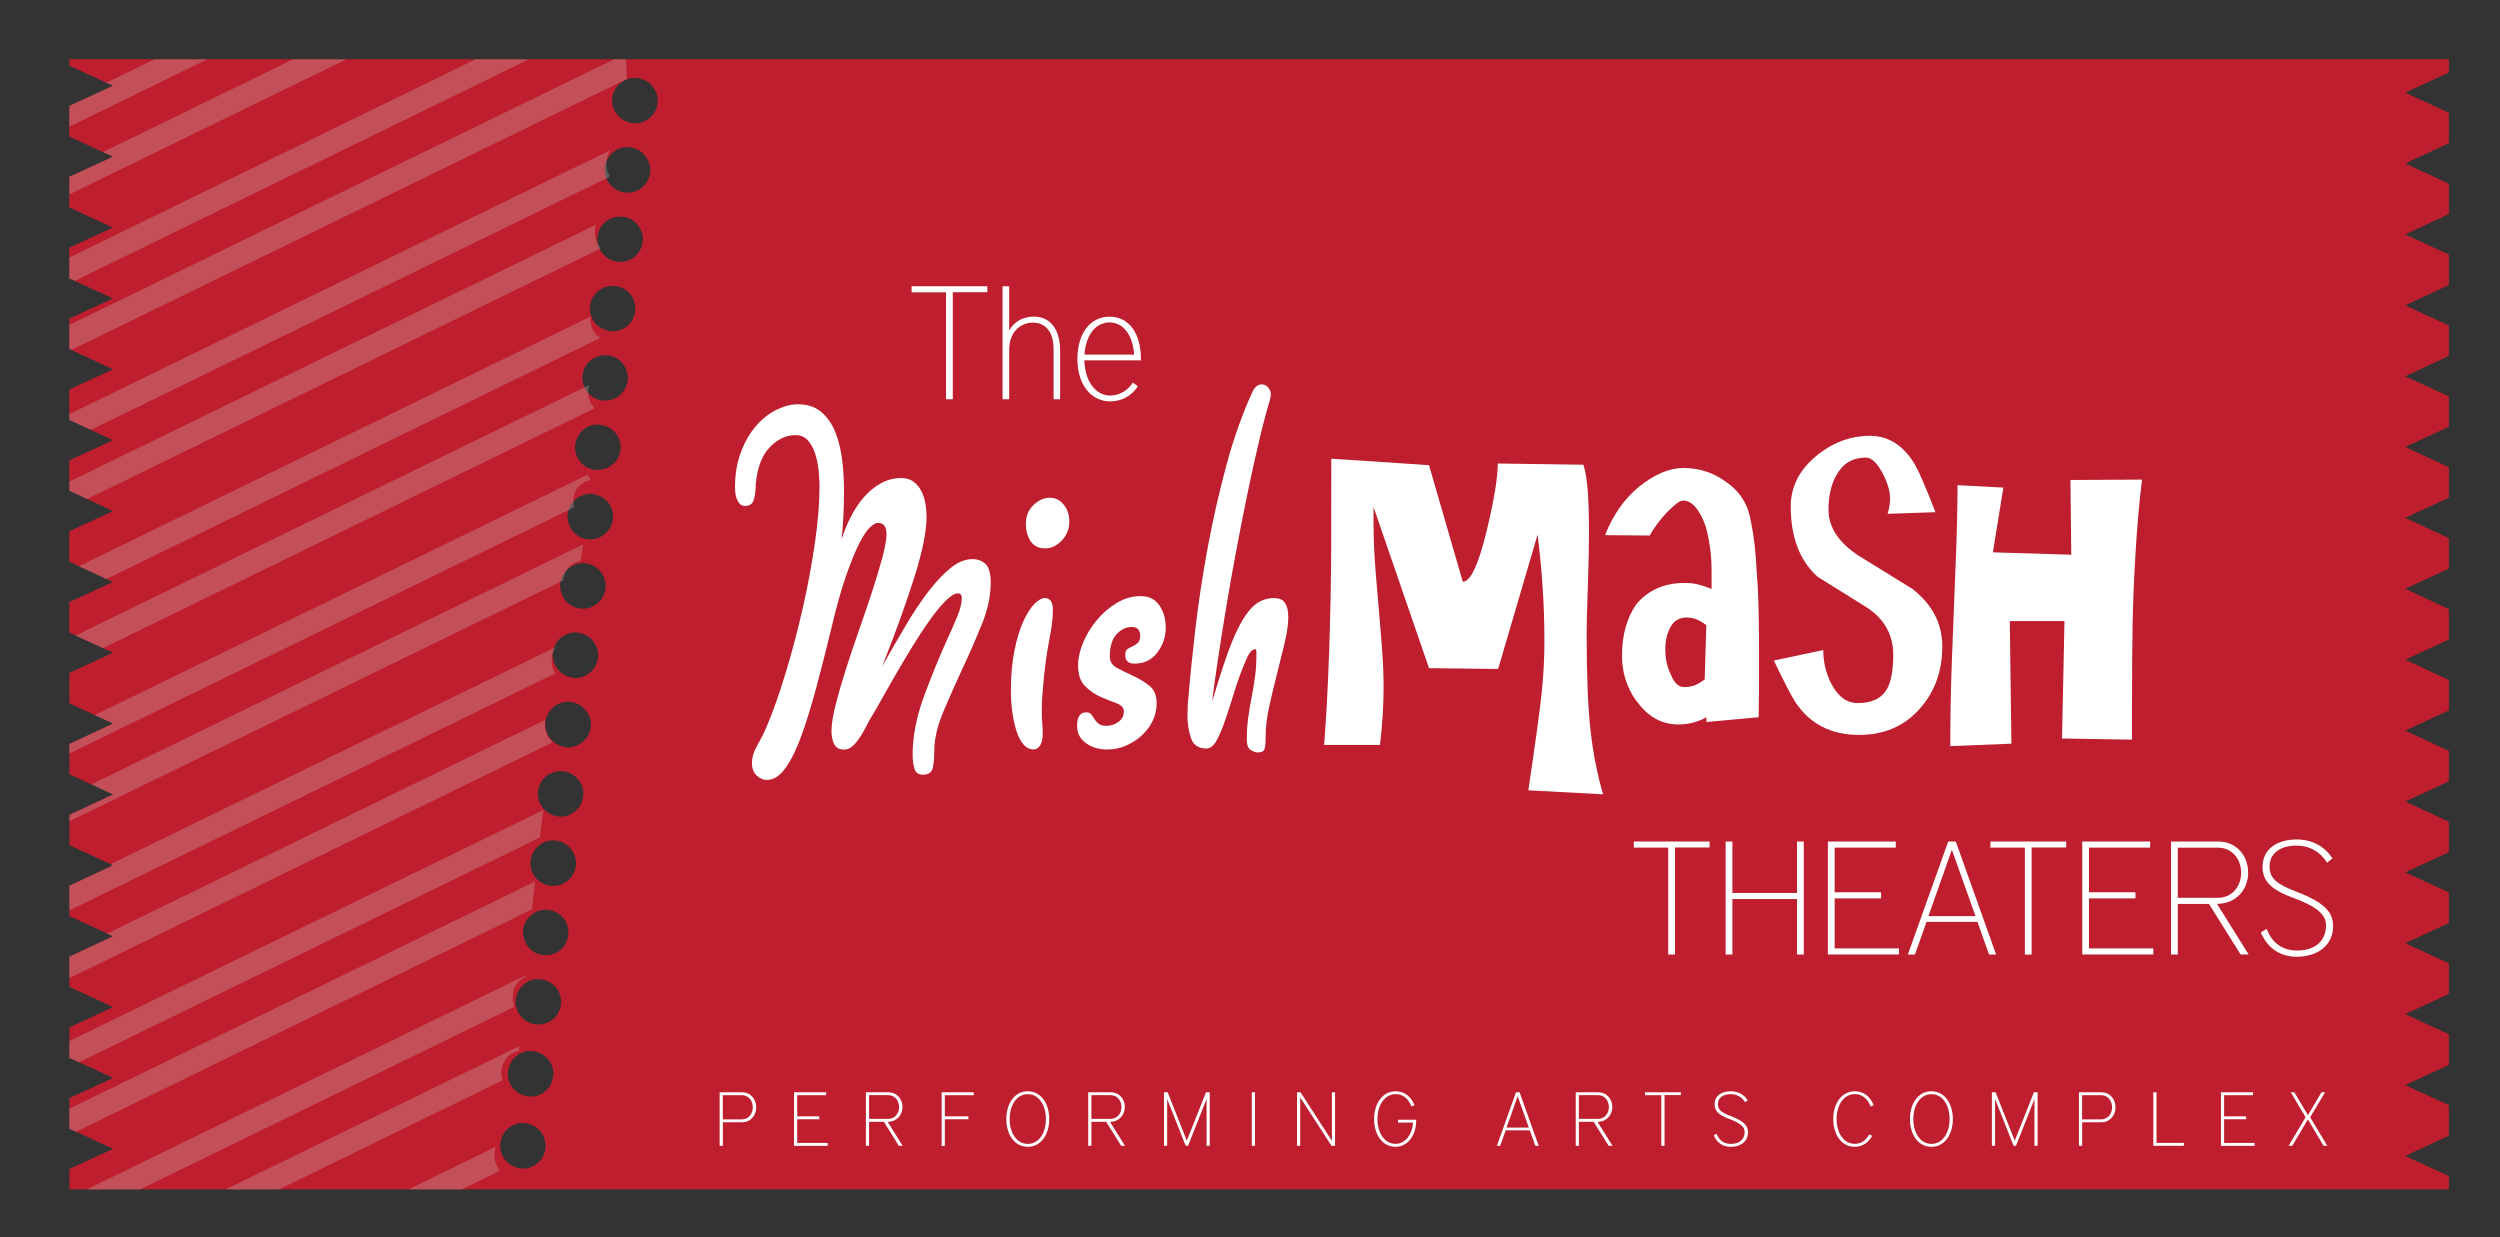 <?xml version="1.0" encoding="utf-8"?>
<!-- Generator: Adobe Illustrator 22.1.0, SVG Export Plug-In . SVG Version: 6.00 Build 0)  -->
<svg version="1.1" id="Layer_1" xmlns="http://www.w3.org/2000/svg" xmlns:xlink="http://www.w3.org/1999/xlink" x="0px" y="0px"
	 viewBox="0 0 525.33 260" style="enable-background:new 0 0 525.33 260;" xml:space="preserve">
<rect x="0" y="0" width="525.33" height="260" fill="#333333" stroke="none"/>
<style type="text/css">
	.st0{display:none;}
	.st1{display:inline;fill:#939598;}
	.st2{fill:#BE1E2D;}
	.st3{opacity:0.3;}
	.st4{fill:#CFC4C0;}
	.st5{fill:#FFFFFF;}
</style>
<g>
	<g class="st0">
		<path class="st1" d="M518.56,20.45h-500v1.34l7.79,3.61l1.39,0.62l-9.18,4.23v6.44l7.06,3.27l2.12,0.96l-9.18,4.23v6.44l9.18,4.23
			l-9.18,4.23v6.44l1.15,0.53l8.03,3.7l-9.18,4.23v6.39L19,81.53l8.75,4.08l-9.18,4.23v6.39l4.52,2.11l4.66,2.16l-9.18,4.23v6.39
			l3.75,1.73l5.43,2.55l-9.18,4.23v6.39l2.02,0.96l5.77,2.69l1.39,0.62l-9.18,4.23v6.39l1.3,0.62l5.77,2.65l2.12,0.96l-9.18,4.27
			v6.39l5.34,2.45l3.85,1.78l-9.18,4.28v6.39l4.61,2.11l4.57,2.12l-9.18,4.28v6.39l8.65,3.98l0.53,0.24l-9.18,4.28v6.39l7.93,3.66
			l1.25,0.57l-9.18,4.28v6.39l9.18,4.23l-9.18,4.28v6.39l2.02,0.91l7.16,3.31l-9.18,4.23v6.44l1.39,0.62l7.79,3.61l-9.18,4.23v4.28
			h500v-2.79l-9.17-4.23l9.17-4.27v-6.4l-9.17-4.23l9.17-4.23v-6.44l-9.17-4.23l9.17-4.23v-6.44l-9.17-4.23l9.17-4.23v-6.44
			l-9.17-4.23l9.17-4.23v-6.39l-9.17-4.27l9.17-4.23v-6.39l-9.17-4.28l9.17-4.23v-6.39l-9.17-4.28l9.17-4.23v-6.39l-9.17-4.28
			l9.17-4.23v-6.39l-9.17-4.28l9.17-4.23v-6.39l-9.17-4.28l9.17-4.23v-6.39l-9.17-4.23l9.17-4.28v-6.39l-9.17-4.23l9.17-4.28v-6.39
			l-9.17-4.23l9.17-4.28v-6.39l-9.17-4.23l9.17-4.28v-6.39l-9.17-4.23l9.17-4.23V20.45z M118.57,249.54
			c-0.38,2.5-2.69,4.28-5.19,3.99c-0.67-0.1-1.25-0.29-1.78-0.58c-1.54-0.82-2.55-2.5-2.5-4.32c0-0.14,0.04-0.24,0.04-0.39
			c0.24-2.59,2.6-4.52,5.24-4.23c0.87,0.1,1.64,0.43,2.31,0.91c1.34,0.96,2.11,2.59,1.92,4.37
			C118.62,249.39,118.62,249.44,118.57,249.54z M120.16,234.5c-0.38,2.45-2.64,4.18-5.14,3.89c-0.63-0.1-1.2-0.24-1.73-0.53
			c-1.54-0.82-2.59-2.41-2.59-4.18c0-0.2,0.05-0.34,0.05-0.53c0.29-2.64,2.64-4.56,5.29-4.27c0.91,0.09,1.73,0.48,2.4,1.01
			c1.25,0.96,2.02,2.55,1.83,4.27C120.25,234.25,120.21,234.4,120.16,234.5z M116.6,223.25c-2.07-0.19-3.7-1.78-4.14-3.7
			c-0.14-0.48-0.14-1.01-0.1-1.54c0.15-1.05,0.58-2.02,1.3-2.73c0.91-1.06,2.4-1.69,3.94-1.49c1.3,0.14,2.4,0.77,3.22,1.68
			c0.77,0.96,1.2,2.21,1.06,3.55C121.6,221.67,119.24,223.54,116.6,223.25z M118.18,208.69c-2.26-0.24-3.94-1.97-4.18-4.13
			c-0.14-0.34-0.14-0.73-0.1-1.11c0.05-0.38,0.14-0.77,0.24-1.1l0.05-0.05c0.72-1.97,2.74-3.32,5-3.12
			c1.15,0.14,2.16,0.68,2.93,1.44c0.96,0.96,1.44,2.35,1.3,3.85C123.14,207.1,120.78,208.98,118.18,208.69z M119.73,194.13
			c-2.6-0.29-4.52-2.65-4.23-5.24c0.29-2.64,2.64-4.56,5.24-4.27c2.64,0.28,4.52,2.64,4.28,5.28
			C124.72,192.49,122.37,194.41,119.73,194.13z M126.55,175.33c-0.29,2.6-2.64,4.52-5.24,4.23c-1.11-0.14-2.12-0.63-2.84-1.39
			c-1.01-0.96-1.59-2.35-1.44-3.84c0.29-2.64,2.64-4.57,5.29-4.28c2.26,0.29,3.99,2.02,4.23,4.18
			C126.6,174.56,126.6,174.95,126.55,175.33z M122.85,165.01c-1.15-0.15-2.16-0.73-2.93-1.49l-0.15-0.15
			c-0.86-0.96-1.3-2.26-1.15-3.65c0.29-2.59,2.64-4.52,5.24-4.23c2.11,0.24,3.8,1.82,4.23,3.8c0.1,0.48,0.1,0.96,0.05,1.48
			C127.85,163.37,125.49,165.29,122.85,165.01z M129.67,146.16c-0.29,2.64-2.64,4.56-5.24,4.27c-1.06-0.14-2.02-0.57-2.74-1.3
			c-1.06-0.96-1.68-2.4-1.54-3.98c0.05-0.29,0.1-0.58,0.19-0.82c0.62-2.16,2.74-3.65,5.1-3.41c0.43,0.05,0.82,0.15,1.2,0.34
			c1.68,0.62,2.88,2.21,3.03,3.99C129.72,145.54,129.72,145.88,129.67,146.16z M125.97,135.88c-1.2-0.14-2.26-0.72-3.03-1.54
			c-0.87-0.96-1.35-2.31-1.2-3.75c0.05-0.48,0.19-0.91,0.38-1.35c0.77-1.87,2.74-3.13,4.9-2.89c0.24,0.05,0.48,0.1,0.67,0.15
			c1.83,0.48,3.22,1.97,3.51,3.79c0.1,0.43,0.1,0.87,0.05,1.3C130.97,134.24,128.62,136.17,125.97,135.88z M127.56,121.32
			c-2.64-0.29-4.52-2.64-4.28-5.28c0.05-0.24,0.1-0.48,0.15-0.67c0.53-2.07,2.31-3.46,4.32-3.61c0.29,0,0.53,0,0.82,0.05
			c0.48,0.05,0.91,0.2,1.35,0.39c1.92,0.77,3.12,2.74,2.88,4.85C132.51,119.68,130.15,121.56,127.56,121.32z M133.28,105.07
			c-0.87,0.96-2.07,1.59-3.46,1.63c-0.24,0.09-0.48,0.05-0.72,0.05c-2.59-0.29-4.52-2.64-4.23-5.28c0.05-0.43,0.14-0.82,0.33-1.2
			c0.63-1.73,2.21-2.93,4.04-3.07c0.29,0,0.58,0,0.87,0.05c0.29,0.05,0.63,0.1,0.91,0.2c2.16,0.63,3.6,2.69,3.36,5.05
			C134.29,103.49,133.85,104.4,133.28,105.07z M135.2,89.89c-0.86,1.54-2.64,2.45-4.52,2.26c-0.05,0-0.05,0-0.1,0
			c-2.6-0.29-4.42-2.64-4.18-5.24c0.29-2.64,2.64-4.52,5.28-4.23c2.64,0.24,4.52,2.64,4.23,5.24
			C135.83,88.64,135.58,89.31,135.2,89.89z M136.11,76.24c-0.72,0.72-1.68,1.2-2.74,1.34c-0.34,0.05-0.77,0.05-1.15,0
			c-0.34-0.05-0.63-0.09-0.92-0.24c-1.39-0.38-2.5-1.44-3.02-2.74c-0.24-0.72-0.39-1.44-0.29-2.26c0.29-2.64,2.64-4.52,5.24-4.23
			c1.58,0.14,2.88,1.06,3.65,2.3c0.48,0.87,0.72,1.87,0.62,2.93C137.36,74.51,136.88,75.47,136.11,76.24z M138.18,61.05
			c-0.91,1.3-2.45,2.12-4.13,1.97h-0.24c-0.28-0.05-0.57-0.09-0.86-0.2c-1.59-0.48-2.79-1.68-3.22-3.17
			c-0.19-0.57-0.29-1.2-0.19-1.88c0.29-2.64,2.64-4.52,5.28-4.23c1.44,0.14,2.64,0.91,3.36,1.97c0.67,0.91,1.01,2.07,0.87,3.27
			C138.95,59.66,138.66,60.43,138.18,61.05z M135.34,48.46c-1.78-0.2-3.27-1.39-3.89-2.94c-0.29-0.72-0.43-1.48-0.34-2.3
			c0.29-2.64,2.55-4.56,5.14-4.27h0.1c1.63,0.19,2.93,1.1,3.65,2.45c0.48,0.82,0.72,1.82,0.63,2.84
			C140.34,46.83,137.99,48.75,135.34,48.46z M136.93,33.9c-1.93-0.24-3.46-1.54-4.04-3.22c-0.24-0.62-0.34-1.3-0.24-2.02
			c0.29-2.64,2.64-4.56,5.28-4.27c0.34,0.05,0.63,0.09,0.96,0.24c1.06,0.33,1.92,1.01,2.5,1.92c0.62,0.86,0.91,1.97,0.77,3.12
			C141.88,32.27,139.53,34.19,136.93,33.9z"/>
	</g>
	<g>
		<path class="st2" d="M514.56,12.45h-500v1.34l7.79,3.61l1.39,0.62l-9.18,4.23v6.44l7.06,3.27l2.12,0.96l-9.18,4.23v6.44l9.18,4.23
			l-9.18,4.23v6.44l1.15,0.53l8.03,3.7l-9.18,4.23v6.39L15,73.53l8.75,4.08l-9.18,4.23v6.39l4.52,2.11l4.66,2.16l-9.18,4.23v6.39
			l3.75,1.73l5.43,2.55l-9.18,4.23v6.39l2.02,0.96l5.77,2.69l1.39,0.62l-9.18,4.23v6.39l1.3,0.62l5.77,2.65l2.12,0.96l-9.18,4.27
			v6.39l5.34,2.45l3.85,1.78l-9.18,4.28v6.39l4.61,2.11l4.57,2.12l-9.18,4.28v6.39l8.65,3.98l0.53,0.24l-9.18,4.28v6.39l7.93,3.66
			l1.25,0.57l-9.18,4.28v6.39l9.18,4.23l-9.18,4.28v6.39l2.02,0.91l7.16,3.31l-9.18,4.23v6.44l1.39,0.62l7.79,3.61l-9.18,4.23v4.28
			h500v-2.79l-9.17-4.23l9.17-4.27v-6.4l-9.17-4.23l9.17-4.23v-6.44l-9.17-4.23l9.17-4.23v-6.44l-9.17-4.23l9.17-4.23v-6.44
			l-9.17-4.23l9.17-4.23v-6.39l-9.17-4.27l9.17-4.23v-6.39l-9.17-4.28l9.17-4.23v-6.39l-9.17-4.28l9.17-4.23v-6.39l-9.17-4.28
			l9.17-4.23v-6.39l-9.17-4.28l9.17-4.23v-6.39l-9.17-4.28l9.17-4.23v-6.39l-9.17-4.23l9.17-4.28v-6.39l-9.17-4.23l9.17-4.28v-6.39
			l-9.17-4.23l9.17-4.28v-6.39l-9.17-4.23l9.17-4.28v-6.39l-9.17-4.23l9.17-4.23V12.45z M114.57,241.54
			c-0.38,2.5-2.69,4.28-5.19,3.99c-0.67-0.1-1.25-0.29-1.78-0.58c-1.54-0.82-2.55-2.5-2.5-4.32c0-0.14,0.04-0.24,0.04-0.39
			c0.24-2.59,2.6-4.52,5.24-4.23c0.87,0.1,1.64,0.43,2.31,0.91c1.34,0.96,2.11,2.59,1.92,4.37
			C114.62,241.4,114.62,241.44,114.57,241.54z M116.16,226.5c-0.38,2.45-2.64,4.18-5.14,3.89c-0.63-0.1-1.2-0.24-1.73-0.53
			c-1.54-0.82-2.59-2.41-2.59-4.18c0-0.2,0.05-0.34,0.05-0.53c0.29-2.64,2.64-4.56,5.29-4.27c0.91,0.09,1.73,0.48,2.4,1.01
			c1.25,0.96,2.02,2.55,1.83,4.27C116.25,226.25,116.21,226.4,116.16,226.5z M112.6,215.25c-2.07-0.19-3.7-1.78-4.14-3.7
			c-0.14-0.48-0.14-1.01-0.1-1.54c0.15-1.05,0.58-2.02,1.3-2.73c0.91-1.06,2.4-1.69,3.94-1.49c1.3,0.14,2.4,0.77,3.22,1.68
			c0.77,0.96,1.2,2.21,1.06,3.55C117.6,213.67,115.24,215.54,112.6,215.25z M114.18,200.69c-2.26-0.24-3.94-1.97-4.18-4.13
			c-0.14-0.34-0.14-0.73-0.1-1.11c0.05-0.38,0.14-0.77,0.24-1.1l0.05-0.05c0.72-1.97,2.74-3.32,5-3.12
			c1.15,0.14,2.16,0.68,2.93,1.44c0.96,0.96,1.44,2.35,1.3,3.85C119.14,199.11,116.78,200.98,114.18,200.69z M115.73,186.13
			c-2.6-0.29-4.52-2.65-4.23-5.24c0.29-2.64,2.64-4.56,5.24-4.27c2.64,0.28,4.52,2.64,4.28,5.28
			C120.72,184.49,118.37,186.41,115.73,186.13z M122.55,167.34c-0.29,2.6-2.64,4.52-5.24,4.23c-1.11-0.14-2.12-0.63-2.84-1.39
			c-1.01-0.96-1.59-2.35-1.44-3.84c0.29-2.64,2.64-4.57,5.29-4.28c2.26,0.29,3.99,2.02,4.23,4.18
			C122.6,166.57,122.6,166.95,122.55,167.34z M118.85,157.01c-1.15-0.15-2.16-0.73-2.93-1.49l-0.15-0.15
			c-0.86-0.96-1.3-2.26-1.15-3.65c0.29-2.59,2.64-4.52,5.24-4.23c2.11,0.24,3.8,1.82,4.23,3.8c0.1,0.48,0.1,0.96,0.05,1.48
			C123.85,155.37,121.49,157.29,118.85,157.01z M125.67,138.17c-0.29,2.64-2.64,4.56-5.24,4.27c-1.06-0.14-2.02-0.57-2.74-1.3
			c-1.06-0.96-1.68-2.4-1.54-3.98c0.05-0.29,0.1-0.58,0.19-0.82c0.62-2.16,2.74-3.65,5.1-3.41c0.43,0.05,0.82,0.15,1.2,0.34
			c1.68,0.62,2.88,2.21,3.03,3.99C125.72,137.54,125.72,137.88,125.67,138.17z M121.97,127.88c-1.2-0.14-2.26-0.72-3.03-1.54
			c-0.87-0.96-1.35-2.31-1.2-3.75c0.05-0.48,0.19-0.91,0.38-1.35c0.77-1.87,2.74-3.13,4.9-2.89c0.24,0.05,0.48,0.1,0.67,0.15
			c1.83,0.48,3.22,1.97,3.51,3.79c0.1,0.43,0.1,0.87,0.05,1.3C126.97,126.24,124.62,128.17,121.97,127.88z M123.56,113.32
			c-2.64-0.29-4.52-2.64-4.28-5.28c0.05-0.24,0.1-0.48,0.15-0.67c0.53-2.07,2.31-3.46,4.32-3.61c0.29,0,0.53,0,0.82,0.05
			c0.48,0.05,0.91,0.2,1.35,0.39c1.92,0.77,3.12,2.74,2.88,4.85C128.51,111.68,126.15,113.56,123.56,113.32z M129.28,97.08
			c-0.87,0.96-2.07,1.59-3.46,1.63c-0.24,0.09-0.48,0.05-0.72,0.05c-2.59-0.29-4.52-2.64-4.23-5.28c0.05-0.43,0.14-0.82,0.33-1.2
			c0.63-1.73,2.21-2.93,4.04-3.07c0.29,0,0.58,0,0.87,0.05c0.29,0.05,0.63,0.1,0.91,0.2c2.16,0.63,3.6,2.69,3.36,5.05
			C130.29,95.49,129.85,96.4,129.28,97.08z M131.2,81.89c-0.86,1.54-2.64,2.45-4.52,2.26c-0.05,0-0.05,0-0.1,0
			c-2.6-0.29-4.42-2.64-4.18-5.24c0.29-2.64,2.64-4.52,5.28-4.23c2.64,0.24,4.52,2.64,4.23,5.24
			C131.83,80.64,131.58,81.31,131.2,81.89z M132.11,68.24c-0.72,0.72-1.68,1.2-2.74,1.34c-0.34,0.05-0.77,0.05-1.15,0
			c-0.34-0.05-0.63-0.09-0.92-0.24c-1.39-0.38-2.5-1.44-3.02-2.74c-0.24-0.72-0.39-1.44-0.29-2.26c0.29-2.64,2.64-4.52,5.24-4.23
			c1.58,0.14,2.88,1.06,3.65,2.3c0.48,0.87,0.72,1.87,0.62,2.93C133.36,66.51,132.88,67.47,132.11,68.24z M134.18,53.05
			c-0.91,1.3-2.45,2.12-4.13,1.97h-0.24c-0.28-0.05-0.57-0.09-0.86-0.2c-1.59-0.48-2.79-1.68-3.22-3.17
			c-0.19-0.57-0.29-1.2-0.19-1.88c0.29-2.64,2.64-4.52,5.28-4.23c1.44,0.14,2.64,0.91,3.36,1.97c0.67,0.91,1.01,2.07,0.87,3.27
			C134.95,51.66,134.66,52.43,134.18,53.05z M131.34,40.46c-1.78-0.2-3.27-1.39-3.89-2.94c-0.29-0.72-0.43-1.48-0.34-2.3
			c0.29-2.64,2.55-4.56,5.14-4.27h0.1c1.63,0.19,2.93,1.1,3.65,2.45c0.48,0.82,0.72,1.82,0.63,2.84
			C136.34,38.83,133.99,40.75,131.34,40.46z M132.93,25.9c-1.93-0.24-3.46-1.54-4.04-3.22c-0.24-0.62-0.34-1.3-0.24-2.02
			c0.29-2.64,2.64-4.56,5.28-4.27c0.34,0.05,0.63,0.09,0.96,0.24c1.06,0.33,1.92,1.01,2.5,1.92c0.62,0.86,0.91,1.97,0.77,3.12
			C137.88,24.27,135.53,26.19,132.93,25.9z"/>
	</g>
	<g class="st3">
		<polygon class="st4" points="72.81,12.45 14.56,40.85 14.56,37.14 23.74,32.92 21.62,31.96 61.61,12.45 		"/>
		<path class="st4" d="M131.55,12.45h-2.51L14.56,68.29v5.05L15,73.53l116.7-56.92C131.68,15.21,131.62,13.82,131.55,12.45z"/>
		<path class="st4" d="M125.21,47.23L14.56,101.21v1.92l3.75,1.73l107.95-52.68C125.05,50.89,124.7,48.93,125.21,47.23z"/>
		<path class="st4" d="M123.72,81.12c-0.02-0.05-0.02-0.11-0.03-0.16L15.86,133.55l5.77,2.65l103.32-50.41
			C123.74,84.59,123.35,82.77,123.72,81.12z"/>
		<path class="st4" d="M121.99,117.89c0.19-1.16,0.39-2.33,0.55-3.5L19.18,164.84l4.57,2.12l-9.18,4.28v1.34l103.78-50.62
			C118.54,120.02,119.76,118.3,121.99,117.89z"/>
		<path class="st4" d="M114.57,151.27l-92.08,44.91l1.25,0.57l-9.18,4.28v4.52l101.45-49.51c0.01-0.06,0.02-0.12,0.03-0.18
			C114.76,154.71,114.28,152.95,114.57,151.27z"/>
		<path class="st4" d="M112.44,185.23l-97.88,47.75v4.23l1.39,0.62l95.86-46.76C112.02,189.13,112.24,187.18,112.44,185.23z"/>
		<path class="st4" d="M109.04,220.85c0.03-0.34,0.06-0.69,0.09-1.03l-61.75,30.13h11.2l46.99-22.92
			C104.82,224.49,106.01,221.42,109.04,220.85z"/>
		<polygon class="st4" points="43.59,12.45 14.56,26.62 14.56,22.25 23.74,18.02 22.35,17.39 32.44,12.45 		"/>
		<polygon class="st4" points="111.16,12.45 15.71,59.02 14.56,58.48 14.56,54.11 99.96,12.45 		"/>
		<path class="st4" d="M128.25,31.55L14.56,87.03v1.2l4.52,2.11L128.17,37.1C127.14,35.44,127.16,33.18,128.25,31.55z"/>
		<path class="st4" d="M124.06,66.54L16.58,118.99l5.77,2.69L126.14,71C124.63,70.03,123.93,68.28,124.06,66.54z"/>
		<path class="st4" d="M124.15,100.83c-0.27-0.33-0.46-0.71-0.63-1.11L19.9,150.27l3.85,1.78l-9.18,4.28v2.02l106.1-51.75
			c-0.05-0.29-0.17-0.52-0.17-0.84v-0.48C120.49,102.68,122.19,101.25,124.15,100.83z"/>
		<path class="st4" d="M116.73,135.99l-93.52,45.61l0.53,0.24l-9.18,4.28v5.19l102.12-49.81
			C115.65,139.86,115.67,137.63,116.73,135.99z"/>
		<path class="st4" d="M114.17,170.21l-99.61,48.55v3.56l2.02,0.91l96.88-47.25C113.68,174.05,113.93,172.13,114.17,170.21z"/>
		<path class="st4" d="M110.44,205.25c0.01-0.1,0.02-0.2,0.03-0.31l-92.25,45h11.2l78.67-38.38
			C107.21,209.26,107.99,206.29,110.44,205.25z"/>
		<path class="st4" d="M104.17,240.98l-18.38,8.97h11.2l8.06-3.94C103.89,244.67,103.6,242.66,104.17,240.98z"/>
	</g>
</g>
<g>
	<path class="st5" d="M198.79,83.9V61.43h-7.23v-1.28h15.91v1.25h-7.26v22.5H198.79z"/>
	<path class="st5" d="M221.39,83.9V73.26c0-3.41-1.62-5.47-4.36-5.47c-2.33,0-4.97,1.72-4.97,5.74V83.9h-1.39V60.15h1.39v9.29
		c1.08-1.96,3.07-2.91,5.13-2.91c3.89,0,5.57,3.14,5.57,7.09V83.9H221.39z"/>
	<path class="st5" d="M239.1,81.16c-1.25,1.99-3.38,3.18-5.81,3.18c-4.12,0-6.89-3.61-6.89-8.92s2.64-8.88,6.76-8.88
		c4.12,0,6.59,3.58,6.59,8.88v0.3h-11.89c0.1,4.32,2.33,7.4,5.44,7.4c1.89,0,3.75-1.08,4.73-2.74L239.1,81.16z M238.32,74.51
		c-0.27-4.02-2.23-6.76-5.17-6.76c-2.97,0-5,2.74-5.27,6.76H238.32z"/>
</g>
<g>
	<path class="st5" d="M158.81,101.65c0,1.35-0.14,2.47-0.41,3.35c-0.27,0.88-0.88,1.32-1.82,1.32c-0.68,0-1.2-0.35-1.57-1.06
		c-0.37-0.71-0.56-1.64-0.56-2.79c0-2.84,0.42-5.35,1.27-7.55c0.84-2.2,1.93-4.04,3.24-5.52c1.32-1.49,2.75-2.6,4.31-3.34
		c1.55-0.74,3.01-1.11,4.36-1.11c2.03,0,3.67,0.54,4.94,1.62c1.27,1.08,2.25,2.48,2.95,4.21c0.69,1.72,1.17,3.67,1.44,5.83
		c0.26,2.16,0.4,4.33,0.4,6.49c0,1.96-0.05,3.82-0.15,5.57c-0.1,1.76-0.22,3.31-0.35,4.66c0.48-1.55,1.1-3.11,1.89-4.66
		c0.78-1.55,1.7-2.94,2.75-4.16c1.05-1.22,2.24-2.2,3.57-2.94c1.33-0.74,2.77-1.12,4.33-1.12c1.02,0,1.87,0.25,2.55,0.76
		c0.68,0.51,1.22,1.15,1.63,1.93c0.41,0.78,0.7,1.66,0.87,2.64c0.17,0.98,0.25,1.91,0.25,2.79c0,3.04-0.85,7.25-2.53,12.62
		c-1.69,5.37-3.95,11.64-6.79,18.8c1.76-3.11,3.45-6.03,5.07-8.77c1.62-2.74,3.23-5.12,4.81-7.15c1.59-2.03,3.12-3.63,4.61-4.81
		c1.49-1.18,2.97-1.77,4.46-1.77c1.15,0,2.08,0.35,2.79,1.06s1.06,2.01,1.06,3.9c0,2.77-0.63,5.69-1.88,8.77
		c-1.25,3.08-2.6,6.17-4.05,9.27c-1.45,3.11-2.8,6.15-4.05,9.12c-1.25,2.97-1.88,5.71-1.88,8.21c0,1.55-0.12,2.77-0.35,3.65
		c-0.24,0.88-0.93,1.32-2.08,1.32c-0.95,0-1.54-0.46-1.77-1.37c-0.24-0.91-0.35-1.84-0.35-2.79c0-3.85,0.78-7.91,2.33-12.16
		c1.55-4.26,3.35-8.62,5.37-13.08c0.54-1.15,1.12-2.47,1.72-3.95c0.61-1.49,0.91-2.74,0.91-3.75c0-0.67-0.27-1.01-0.81-1.01
		c-0.68,0-1.54,0.52-2.58,1.57c-1.05,1.05-2.16,2.4-3.34,4.05c-1.18,1.66-2.38,3.48-3.6,5.47c-1.22,1.99-2.37,3.92-3.45,5.78
		c-1.08,1.86-2.04,3.55-2.89,5.07c-0.85,1.52-1.47,2.62-1.88,3.29c-0.41,0.61-0.83,1.35-1.27,2.23c-0.44,0.88-0.91,1.72-1.42,2.53
		c-0.51,0.81-1.05,1.49-1.62,2.03c-0.58,0.54-1.2,0.81-1.88,0.81c-0.95,0-1.62-0.36-2.03-1.06c-0.41-0.71-0.61-1.67-0.61-2.89
		c0-1.35,0.29-3.16,0.86-5.42c0.57-2.26,1.28-4.73,2.13-7.4c0.84-2.67,1.77-5.44,2.79-8.31c1.01-2.87,1.94-5.61,2.79-8.21
		c0.84-2.6,1.55-4.97,2.13-7.1c0.57-2.13,0.86-3.77,0.86-4.92c0-1.55-0.61-2.33-1.82-2.33c-0.41,0-0.95,0.3-1.62,0.91
		c-0.68,0.61-1.44,1.74-2.28,3.4c-0.85,1.66-1.77,3.94-2.79,6.84c-1.01,2.91-2.06,6.66-3.14,11.25c-1.01,4.19-2.03,8.18-3.04,11.96
		c-1.01,3.79-2.04,7.15-3.09,10.09c-1.05,2.94-2.18,5.27-3.4,6.99c-1.22,1.72-2.53,2.58-3.95,2.58c-0.74,0-1.45-0.3-2.13-0.91
		c-0.68-0.61-1.01-1.49-1.01-2.63c0-1.22,0.39-2.5,1.17-3.85c0.78-1.35,1.44-2.67,1.98-3.95c1.35-3.24,2.69-7.04,4-11.4
		c1.32-4.36,2.5-8.85,3.55-13.48c1.05-4.63,1.89-9.17,2.53-13.63c0.64-4.46,0.96-8.38,0.96-11.76c0-1.08-0.07-2.26-0.2-3.55
		c-0.14-1.28-0.39-2.47-0.76-3.55c-0.37-1.08-0.88-1.98-1.52-2.69c-0.64-0.71-1.5-1.06-2.58-1.06c-1.96,0-3.75,0.85-5.37,2.53
		C160.13,95.63,159.15,98.2,158.81,101.65z"/>
	<path class="st5" d="M219.52,125.67c1.15,0,1.72,0.81,1.72,2.43c0,1.08-0.07,2.11-0.2,3.09c-0.14,0.98-0.32,2.08-0.56,3.29
		c-0.24,1.22-0.47,2.67-0.71,4.36c-0.24,1.69-0.46,3.79-0.66,6.28c-0.07,0.75-0.12,1.44-0.15,2.08c-0.03,0.64-0.05,1.23-0.05,1.77
		c0,1.15,0.03,2.15,0.1,2.99c0.07,0.85,0.1,1.61,0.1,2.28c0,0.95-0.17,1.72-0.51,2.33c-0.34,0.61-0.81,0.91-1.42,0.91
		c-0.81,0-1.52-0.36-2.13-1.06c-0.61-0.71-1.1-1.66-1.47-2.84c-0.37-1.18-0.66-2.5-0.86-3.95c-0.2-1.45-0.3-2.89-0.3-4.31
		c0-3.31,0.25-6.2,0.76-8.67c0.51-2.47,1.13-4.51,1.88-6.13c0.74-1.62,1.52-2.84,2.33-3.65
		C218.21,126.07,218.92,125.67,219.52,125.67z M215.57,109.96c0-1.49,0.52-2.75,1.57-3.8c1.05-1.05,2.21-1.57,3.5-1.57
		c1.15,0,2.11,0.49,2.89,1.47c0.78,0.98,1.17,2.15,1.17,3.5c0,1.56-0.52,2.89-1.57,4c-1.05,1.11-2.21,1.67-3.5,1.67
		c-1.35,0-2.37-0.49-3.04-1.47C215.91,112.78,215.57,111.51,215.57,109.96z"/>
	<path class="st5" d="M239.69,125.26c1.76,0,3.07,0.66,3.95,1.98c0.88,1.32,1.32,2.86,1.32,4.61c0,1.96-0.59,3.72-1.77,5.27
		c-1.18,1.55-2.79,2.33-4.81,2.33c-1.28,0-1.93-0.6-1.93-1.8c0-0.67,0.17-1.1,0.51-1.3c0.34-0.2,0.69-0.38,1.06-0.55
		c0.37-0.17,0.73-0.4,1.06-0.7c0.34-0.3,0.51-0.85,0.51-1.65c0-0.33-0.12-0.7-0.35-1.1c-0.24-0.4-0.73-0.6-1.47-0.6
		c-1.15,0-2.2,0.51-3.14,1.52c-0.95,1.01-1.42,2.6-1.42,4.76c0,1.01,0.51,1.79,1.52,2.33c1.01,0.54,2.14,1.1,3.4,1.67
		c1.25,0.57,2.38,1.27,3.4,2.08c1.01,0.81,1.52,2.03,1.52,3.65c0,1.29-0.27,2.5-0.81,3.65c-0.54,1.15-1.3,2.18-2.28,3.09
		c-0.98,0.91-2.1,1.64-3.34,2.18c-1.25,0.54-2.58,0.81-4,0.81c-1.69,0-3.16-0.44-4.41-1.32c-1.25-0.88-1.88-2.09-1.88-3.65
		c0-1.89,0.64-2.84,1.93-2.84c0.47,0,0.83,0.15,1.06,0.46c0.24,0.3,0.46,0.63,0.66,0.96c0.2,0.34,0.49,0.66,0.86,0.96
		c0.37,0.3,0.93,0.46,1.67,0.46c0.88,0,1.71-0.27,2.48-0.81c0.78-0.54,1.17-1.29,1.17-2.24c0-0.75-0.51-1.31-1.52-1.68
		c-1.01-0.37-2.11-0.81-3.29-1.32c-1.18-0.51-2.28-1.25-3.29-2.24c-1.01-0.98-1.52-2.46-1.52-4.43c0-1.49,0.35-3.09,1.06-4.78
		c0.71-1.69,1.67-3.27,2.89-4.73c1.22-1.46,2.62-2.66,4.21-3.61C236.26,125.74,237.94,125.26,239.69,125.26z"/>
	<path class="st5" d="M265.13,80.77c0.47,0,0.9,0.19,1.27,0.56c0.37,0.37,0.59,0.86,0.66,1.47c0,0.14-0.07,0.54-0.2,1.22
		c-0.74,2.43-1.52,5.37-2.33,8.82c-0.81,3.45-1.62,7.13-2.43,11.05c-0.81,3.92-1.61,7.96-2.38,12.11
		c-0.78,4.16-1.49,8.18-2.13,12.06c-0.64,3.89-1.22,7.52-1.72,10.9c-0.51,3.38-0.9,6.22-1.17,8.51c1.22-4.12,2.33-7.58,3.34-10.39
		c1.01-2.8,2.03-5.05,3.04-6.74c1.01-1.69,2.04-2.89,3.09-3.6c1.05-0.71,2.21-1.06,3.5-1.06c1.15,0,1.94,0.35,2.38,1.06
		s0.66,1.64,0.66,2.79c0,1.62-0.25,3.48-0.76,5.57c-0.51,2.1-1.05,4.27-1.62,6.54c-0.58,2.26-1.12,4.53-1.62,6.79
		c-0.51,2.26-0.76,4.41-0.76,6.44c0,1.28-0.09,2.14-0.25,2.58c-0.17,0.44-0.63,0.66-1.37,0.66c-0.47,0-0.98-0.17-1.52-0.51
		c-0.54-0.34-0.81-1.08-0.81-2.23c0-1.69,0.1-3.24,0.3-4.66s0.44-2.82,0.71-4.21c0.27-1.38,0.51-2.8,0.71-4.26
		c0.2-1.45,0.3-3.09,0.3-4.92c0-0.61-0.07-0.91-0.2-0.91c-0.68,0-1.32,0.71-1.93,2.13c-1.01,2.37-1.86,4.66-2.53,6.89
		c-0.68,2.23-1.32,4.22-1.93,5.98c-0.61,1.76-1.22,3.18-1.82,4.26c-0.61,1.08-1.32,1.62-2.13,1.62c-1.62,0-2.69-0.71-3.19-2.13
		s-0.76-3.04-0.76-4.87c0-0.61,0.02-1.23,0.05-1.88c0.03-0.64,0.08-1.27,0.15-1.88c0.34-4.19,0.83-9.02,1.47-14.49
		c0.64-5.47,1.5-11.13,2.58-16.98c1.08-5.84,2.4-11.64,3.95-17.38c1.55-5.74,3.41-10.95,5.58-15.61
		C263.78,81.21,264.39,80.77,265.13,80.77z"/>
	<path class="st5" d="M279.75,96.39l20.53,1.35l7.1,24.5c1.63,0,3.32-3.63,5.07-10.9c1.52-6.36,2.28-11.01,2.28-13.94l17.99,0.25
		c0.45,1.41,0.76,3.31,0.93,5.7c0.17,2.39,0.25,5.17,0.25,8.32c0,2.82-0.08,6.7-0.25,11.66c-0.17,4.96-0.25,8.14-0.25,9.54
		c0,9.01,0.28,15.94,0.84,20.78c0.56,4.84,1.44,9.26,2.62,13.26l-15.71-0.84c1.52-10.19,2.46-17.09,2.83-20.69
		c0.37-3.6,0.55-7.21,0.55-10.81c0-7.26-0.48-14.67-1.44-22.21l-8.28,28.21l-14.53-0.17l-11.66-33.87v3.21
		c0,3.49,0.17,7.24,0.51,11.23c0.34,4,0.69,8.17,1.06,12.5c0.37,4.34,0.55,7.88,0.55,10.64c0,4.11-0.25,8.25-0.76,12.42h-11.74
		c0.45-5.63,0.8-12.21,1.06-19.72c0.25-7.52,0.39-14.44,0.42-20.78C279.73,109.7,279.75,103.15,279.75,96.39z"/>
	<path class="st5" d="M354.08,122.49c0.96,0,1.9,0.11,2.83,0.34c0.93,0.23,1.84,0.54,2.75,0.93v-3.8c0-1.75-0.11-3.41-0.34-4.98
		c-0.23-1.58-0.54-3.07-0.93-4.48c-0.62-1.69-1.32-3-2.11-3.93c-0.79-0.93-1.69-1.39-2.7-1.39c-0.56,0-1.66,0.82-3.29,2.45
		c-0.73,0.79-1.42,1.62-2.07,2.49c-0.65,0.87-1.17,1.68-1.56,2.41l-9.38-0.08c1.63-4.22,4.03-7.63,7.18-10.22
		c3.26-2.59,6.36-3.89,9.29-3.89c3.38,0,6.42,1.01,9.12,3.04c2.87,2.03,4.56,4.81,5.07,8.36v-0.08c0.62,2.99,1.01,6.42,1.18,10.31
		c0.17,1.8,0.3,4.04,0.38,6.71c0.08,2.68,0.13,5.67,0.13,9v8.19l-0.08,6.84l-10.98,1.01v-1.01c-1.8,1.01-3.77,1.52-5.91,1.52
		c-3.55,0-6.5-1.69-8.87-5.07v0.08c-1.97-2.82-2.96-5.97-2.96-9.46c0-2.25,0.27-4.28,0.8-6.08c0.53-1.8,1.25-3.35,2.15-4.65
		c1.18-1.46,2.63-2.59,4.35-3.38C349.84,122.89,351.82,122.49,354.08,122.49z M354.41,129.76c-1.52,0-2.65,0.66-3.38,1.99
		c-0.73,1.32-1.1,2.89-1.1,4.69c0,1.97,0.39,3.75,1.18,5.32c0.68,1.75,1.6,2.62,2.79,2.62c0.62,0,1.24-0.08,1.86-0.25
		c0.62-0.17,1.44-0.62,2.45-1.35c0.06-2.08,0.11-3.98,0.17-5.7c0.06-1.72,0.11-3.62,0.17-5.7c-0.73-0.56-1.41-0.97-2.03-1.22
		C355.91,129.88,355.2,129.76,354.41,129.76z"/>
	<path class="st5" d="M392.93,91.58c3.72,0,6.76,1.83,9.12,5.49c0.96,1.47,2.5,4.98,4.65,10.56l-10.05,0.34
		c0.34-1.13,0.51-2.22,0.51-3.29c0-1.46-0.51-3.18-1.52-5.15c-1.18-2.25-2.37-3.38-3.55-3.38c-2.76,0-4.81,1.21-6.17,3.63
		c-1.13,1.97-1.69,4.42-1.69,7.35c0,3.6,2.06,6.79,6.17,9.54c3.83,2.37,7.66,4.73,11.49,7.1c4.17,3.27,6.25,7.29,6.25,12.08
		c0,5.24-1.62,9.64-4.86,13.22c-3.24,3.58-7.45,5.36-12.63,5.36c-5.86,0-10.31-2.28-13.35-6.84c-0.79-1.18-2.31-4.11-4.56-8.79
		l10.39-2.2c0,2.53,0.56,4.9,1.69,7.09c1.41,2.7,3.26,4.05,5.57,4.05c2.98,0,5.04-1.01,6.17-3.04c0.84-1.52,1.27-3.89,1.27-7.1
		c0-4.22-1.86-7.54-5.58-9.97c-3.44-2.14-6.87-4.28-10.3-6.42c-3.77-3.38-5.66-8.31-5.66-14.78c0-4.05,1.73-7.55,5.19-10.47
		C384.95,93.04,388.76,91.58,392.93,91.58z"/>
	<path class="st5" d="M433.3,155.18l0.51-24.67h-11.49l0.34,25.76l-12.84,0.51c0-6.08,0.11-12.16,0.34-18.25
		c0.22-6.08,0.48-12.54,0.76-19.39c0.28-6.84,0.42-12.57,0.42-17.19l9.63,0.51l-2.2,13.6l16.47,0.51l-0.17-15.71l15.04-0.08
		c-0.56,4.51-1.01,9.56-1.35,15.16c-0.34,5.6-0.55,10.67-0.63,15.2c-0.08,4.53-0.13,10.35-0.13,17.44v6.84L433.3,155.18z"/>
</g>
<g>
	<path class="st5" d="M350.55,200.58v-22.47h-7.23v-1.28h15.91v1.25h-7.26v22.5H350.55z"/>
	<path class="st5" d="M377.61,200.58v-11.66h-13.58v11.66h-1.42v-23.75h1.42v10.81h13.58v-10.81h1.42v23.75H377.61z"/>
	<path class="st5" d="M384.1,200.58v-23.75h14.26v1.28h-12.84v9.39h9.76v1.28h-9.76v10.51h13.51v1.28H384.1z"/>
	<path class="st5" d="M417.96,200.58l-2.43-6.86h-10.71l-2.43,6.86h-1.49l8.48-23.75h1.59l8.48,23.75H417.96z M410.15,178.56
		l-4.93,13.95h9.9L410.15,178.56z"/>
	<path class="st5" d="M425.49,200.58v-22.47h-7.23v-1.28h15.91v1.25h-7.26v22.5H425.49z"/>
	<path class="st5" d="M437.55,200.58v-23.75h14.26v1.28h-12.84v9.39h9.76v1.28h-9.76v10.51h13.51v1.28H437.55z"/>
	<path class="st5" d="M470.83,200.58l-6.66-10.64h-6.55v10.64h-1.42v-23.75h9.93c3.82,0,6.28,2.97,6.28,6.55s-2.57,6.55-6.55,6.55
		l6.66,10.64H470.83z M466.03,188.66c3.01,0,4.9-2.4,4.9-5.27c0-2.87-1.89-5.27-4.9-5.27h-8.41v10.54H466.03z"/>
	<path class="st5" d="M476.31,195.18c1.08,2.97,3.34,4.56,6.38,4.56c3.82,0,6.08-2.06,6.08-5.3c0-2.16-1.69-3.88-7.06-5.84
		c-4.66-1.69-6.28-3.65-6.28-6.42c0-3.88,3.21-5.78,7.16-5.78c3.21,0,5.84,1.38,7.53,3.99l-1.12,0.88c-1.49-2.3-3.62-3.58-6.52-3.58
		c-3.01,0-5.57,1.42-5.57,4.36c0,2.53,1.39,3.68,5.68,5.34c5.98,2.3,7.67,4.36,7.67,7.2c0,4.12-3.34,6.45-7.63,6.45
		c-3.28,0-6.01-1.55-7.57-5.1L476.31,195.18z"/>
</g>
<g>
	<path class="st5" d="M151.22,240.77v-11.25h4.71c1.81,0,2.98,1.46,2.98,3.15c0,1.7-1.17,3.15-2.98,3.15h-4.03v4.95H151.22z
		 M155.87,235.22c1.42,0,2.32-1.18,2.32-2.54c0-1.36-0.9-2.55-2.32-2.55h-3.99v5.09H155.87z"/>
	<path class="st5" d="M166.85,240.77v-11.25h6.75v0.61h-6.08v4.45h4.63v0.61h-4.63v4.98h6.4v0.61H166.85z"/>
	<path class="st5" d="M188.88,240.77l-3.15-5.04h-3.11v5.04h-0.67v-11.25h4.71c1.81,0,2.98,1.41,2.98,3.1c0,1.7-1.22,3.11-3.11,3.11
		l3.15,5.04H188.88z M186.61,235.12c1.42,0,2.32-1.14,2.32-2.5c0-1.36-0.9-2.5-2.32-2.5h-3.99v4.99H186.61z"/>
	<path class="st5" d="M197.87,240.77v-11.25h6.75v0.61h-6.08v4.45h4.95v0.61h-4.95v5.59H197.87z"/>
	<path class="st5" d="M211.46,235.15c0-3.23,1.71-5.84,4.51-5.84c2.8,0,4.51,2.61,4.51,5.84s-1.71,5.83-4.51,5.83
		C213.17,240.98,211.46,238.39,211.46,235.15z M219.78,235.15c0-2.9-1.46-5.23-3.81-5.23c-2.34,0-3.81,2.34-3.81,5.23
		s1.47,5.22,3.81,5.22C218.32,240.37,219.78,238.05,219.78,235.15z"/>
	<path class="st5" d="M235.6,240.77l-3.15-5.04h-3.11v5.04h-0.67v-11.25h4.71c1.81,0,2.98,1.41,2.98,3.1c0,1.7-1.22,3.11-3.11,3.11
		l3.15,5.04H235.6z M233.33,235.12c1.42,0,2.32-1.14,2.32-2.5c0-1.36-0.9-2.5-2.32-2.5h-3.99v4.99H233.33z"/>
	<path class="st5" d="M253.54,240.77v-9.83l-3.89,9.83h-0.5l-3.89-9.83v9.83h-0.67v-11.25h0.78l4.02,10.18l4.03-10.18h0.78v11.25
		H253.54z"/>
	<path class="st5" d="M263.04,240.77v-11.25h0.67v11.25H263.04z"/>
	<path class="st5" d="M279.79,240.77l-6.58-10.18v10.18h-0.67v-11.25h0.74l6.59,10.2v-10.2h0.67v11.25H279.79z"/>
	<path class="st5" d="M297.59,235.47c0,3.15-1.82,5.51-4.34,5.51c-2.8,0-4.51-2.59-4.51-5.83s1.75-5.84,4.55-5.84
		c1.89,0,3.25,1.17,3.95,2.94l-0.64,0.24c-0.61-1.55-1.74-2.58-3.31-2.58c-2.34,0-3.84,2.34-3.84,5.23s1.47,5.22,3.81,5.22
		c2,0,3.47-1.9,3.67-4.46h-3.15v-0.61h3.83V235.47z"/>
	<path class="st5" d="M322.61,240.77l-1.15-3.25h-5.07l-1.15,3.25h-0.7l4.02-11.25h0.75l4.02,11.25H322.61z M318.91,230.34
		l-2.34,6.61h4.69L318.91,230.34z"/>
	<path class="st5" d="M338.03,240.77l-3.15-5.04h-3.1v5.04h-0.67v-11.25h4.71c1.81,0,2.98,1.41,2.98,3.1c0,1.7-1.22,3.11-3.11,3.11
		l3.15,5.04H338.03z M335.76,235.12c1.42,0,2.32-1.14,2.32-2.5c0-1.36-0.9-2.5-2.32-2.5h-3.99v4.99H335.76z"/>
	<path class="st5" d="M349.09,240.77v-10.64h-3.42v-0.61h7.54v0.59h-3.44v10.66H349.09z"/>
	<path class="st5" d="M360.7,238.21c0.51,1.41,1.58,2.16,3.03,2.16c1.81,0,2.88-0.98,2.88-2.51c0-1.02-0.8-1.84-3.34-2.77
		c-2.21-0.8-2.98-1.73-2.98-3.04c0-1.84,1.52-2.74,3.39-2.74c1.52,0,2.77,0.66,3.57,1.89l-0.53,0.42c-0.7-1.09-1.71-1.7-3.09-1.7
		c-1.42,0-2.64,0.67-2.64,2.07c0,1.2,0.66,1.74,2.69,2.53c2.83,1.09,3.63,2.06,3.63,3.41c0,1.95-1.58,3.06-3.62,3.06
		c-1.55,0-2.85-0.74-3.58-2.42L360.7,238.21z"/>
	<path class="st5" d="M393.41,238.66c-0.75,1.41-2.03,2.32-3.68,2.32c-2.8,0-4.51-2.61-4.51-5.84s1.74-5.83,4.55-5.83
		c1.89,0,3.25,1.17,3.95,2.94l-0.64,0.24c-0.61-1.55-1.74-2.58-3.31-2.58c-2.34,0-3.84,2.32-3.84,5.22c0,2.9,1.47,5.23,3.81,5.23
		c1.36,0,2.4-0.77,3.04-1.98L393.41,238.66z"/>
	<path class="st5" d="M401.34,235.15c0-3.23,1.71-5.84,4.51-5.84c2.8,0,4.51,2.61,4.51,5.84s-1.71,5.83-4.51,5.83
		C403.05,240.98,401.34,238.39,401.34,235.15z M409.67,235.15c0-2.9-1.46-5.23-3.81-5.23c-2.34,0-3.81,2.34-3.81,5.23
		s1.47,5.22,3.81,5.22C408.21,240.37,409.67,238.05,409.67,235.15z"/>
	<path class="st5" d="M427.51,240.77v-9.83l-3.89,9.83h-0.5l-3.89-9.83v9.83h-0.67v-11.25h0.78l4.02,10.18l4.03-10.18h0.78v11.25
		H427.51z"/>
	<path class="st5" d="M436.85,240.77v-11.25h4.71c1.81,0,2.98,1.46,2.98,3.15c0,1.7-1.17,3.15-2.98,3.15h-4.03v4.95H436.85z
		 M441.5,235.22c1.42,0,2.32-1.18,2.32-2.54c0-1.36-0.9-2.55-2.32-2.55h-3.99v5.09H441.5z"/>
	<path class="st5" d="M452.48,240.77v-11.25h0.67v10.64h5.75v0.61H452.48z"/>
	<path class="st5" d="M466.69,240.77v-11.25h6.75v0.61h-6.08v4.45h4.63v0.61h-4.63v4.98h6.4v0.61H466.69z"/>
	<path class="st5" d="M488.26,240.77l-3.3-5.55l-3.28,5.55h-0.77l3.57-6l-3.12-5.25h0.75l2.85,4.8l2.87-4.8h0.75l-3.14,5.25l3.59,6
		H488.26z"/>
</g>
</svg>
